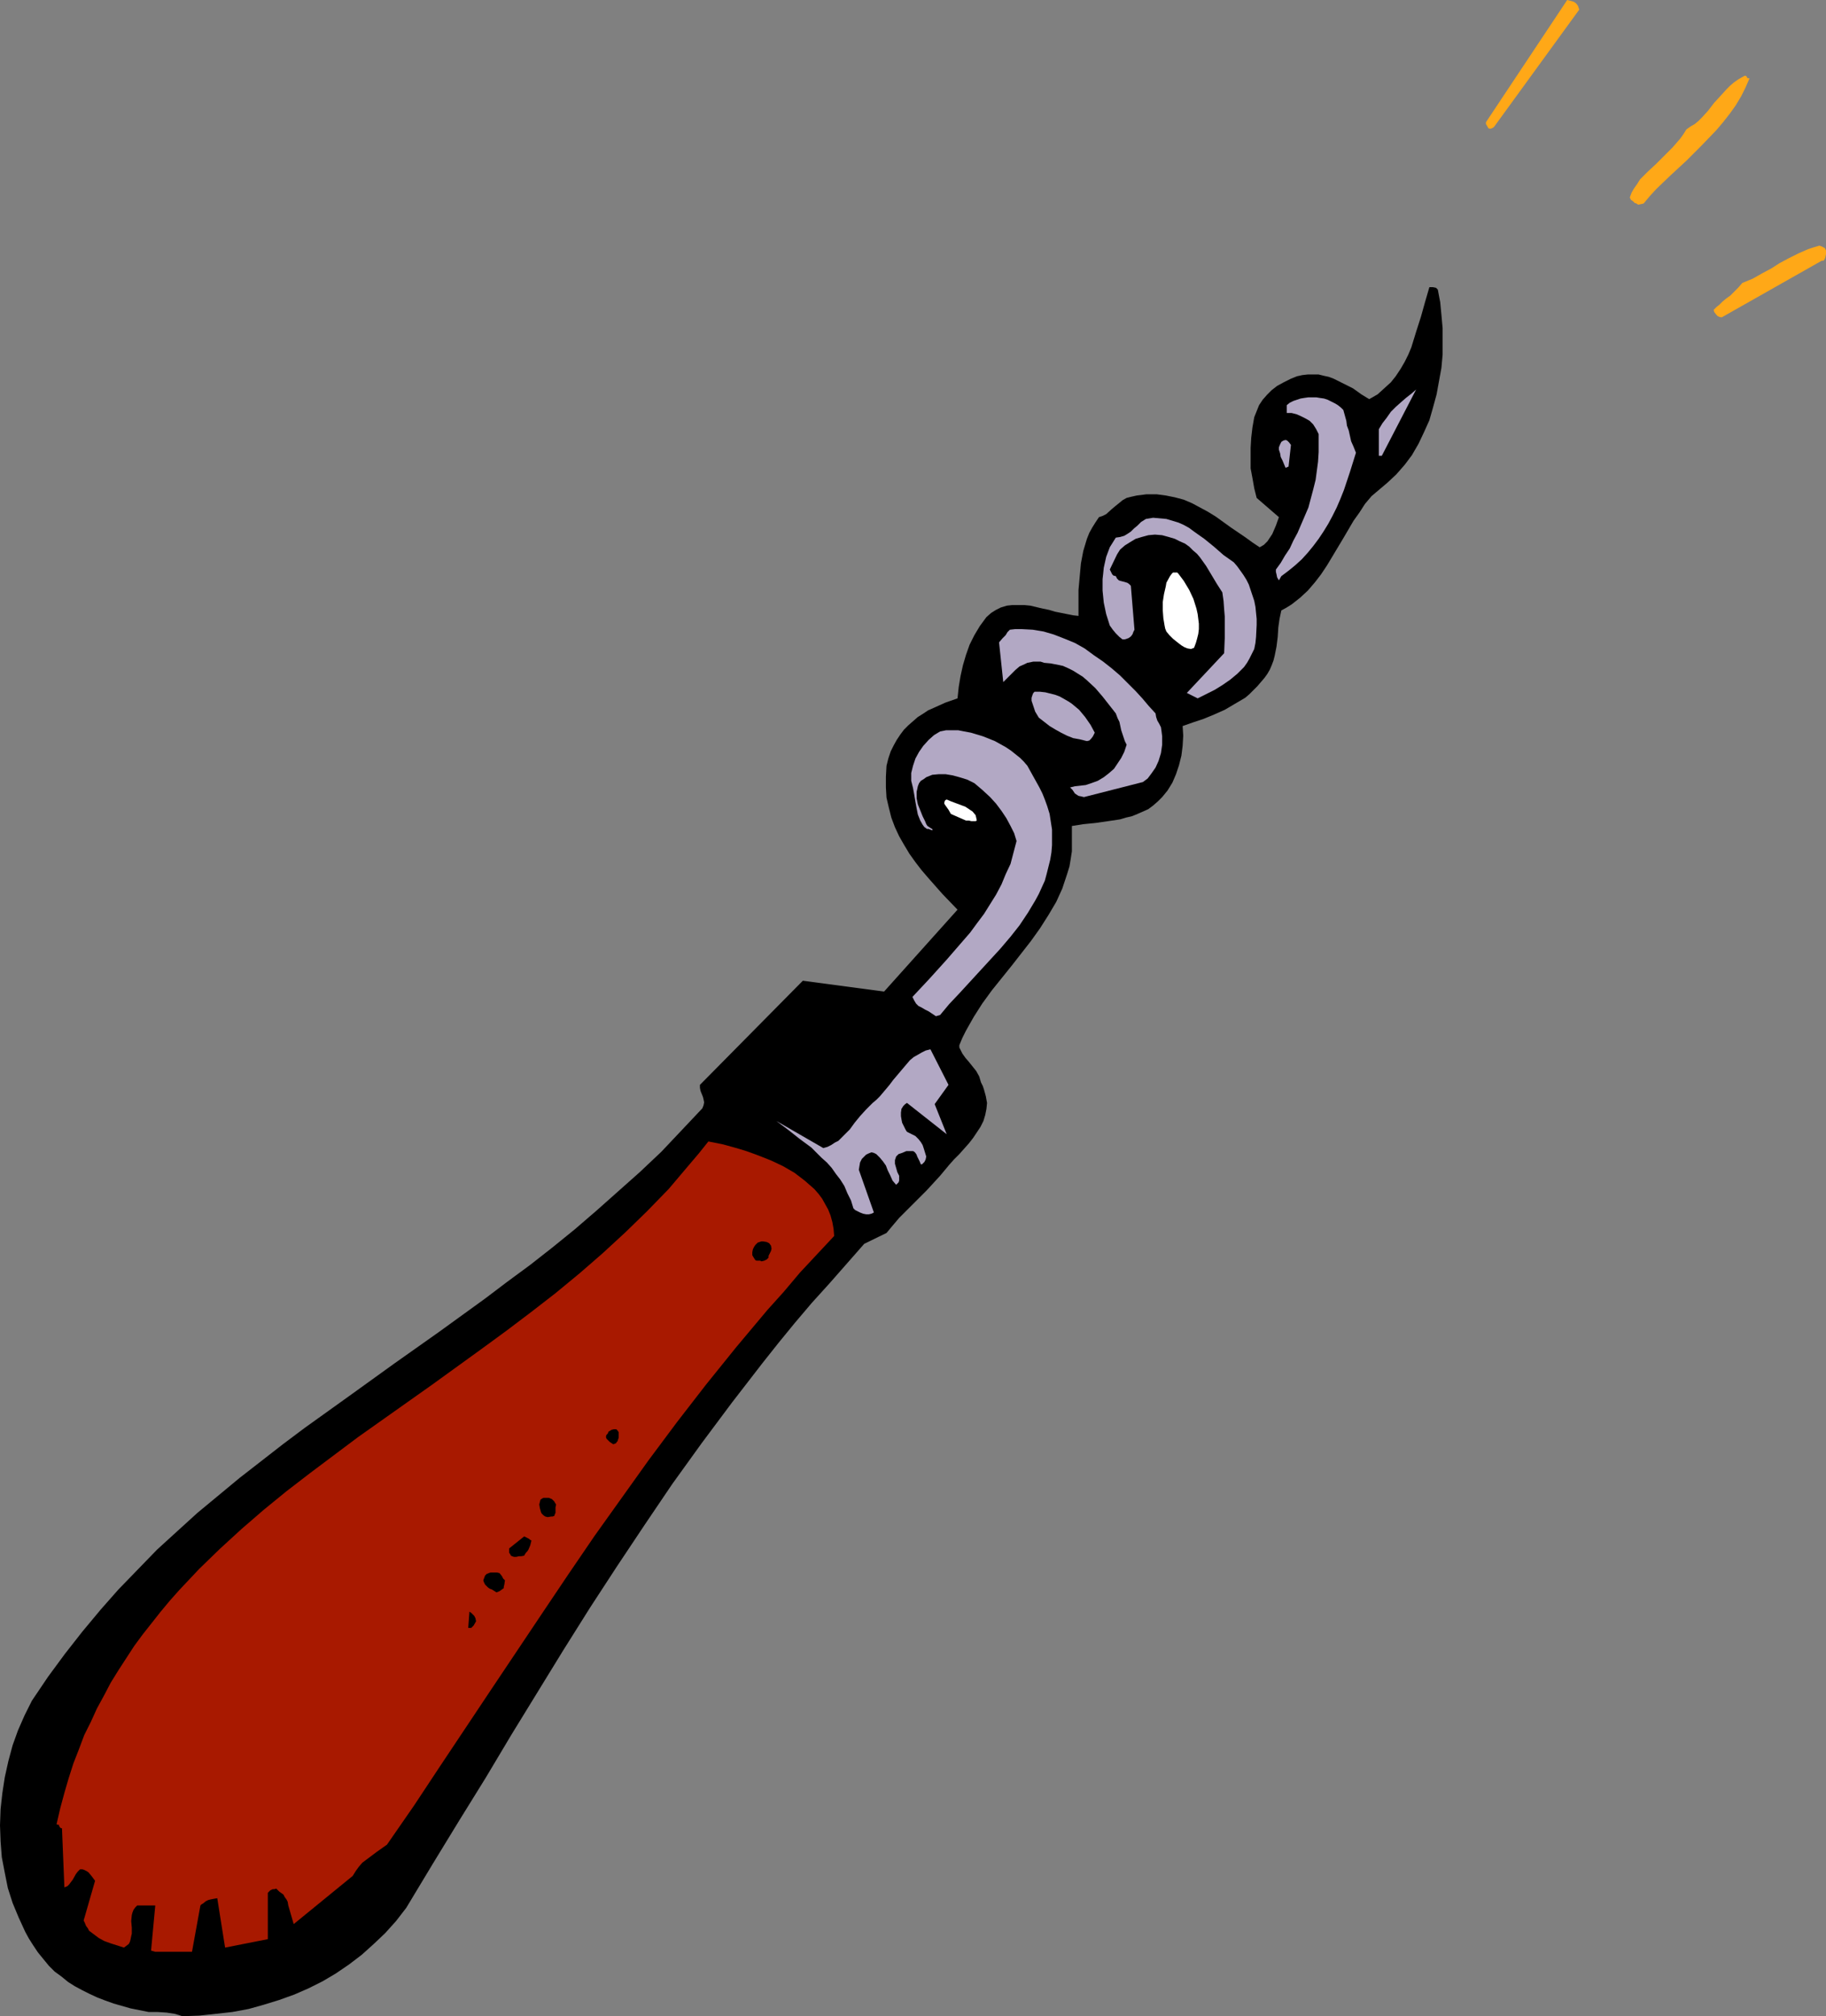 <?xml version="1.0" encoding="UTF-8" standalone="no"?>
<svg
   version="1.0"
   width="129.724mm"
   height="143.179mm"
   id="svg21"
   sodipodi:docname="Corkscrew 09.wmf"
   xmlns:inkscape="http://www.inkscape.org/namespaces/inkscape"
   xmlns:sodipodi="http://sodipodi.sourceforge.net/DTD/sodipodi-0.dtd"
   xmlns="http://www.w3.org/2000/svg"
   xmlns:svg="http://www.w3.org/2000/svg">
  <rect width="100%" height="100%" fill="#808080" stroke="none"/>
  <sodipodi:namedview
     id="namedview21"
     pagecolor="#ffffff"
     bordercolor="#000000"
     borderopacity="0.25"
     inkscape:showpageshadow="2"
     inkscape:pageopacity="0.0"
     inkscape:pagecheckerboard="0"
     inkscape:deskcolor="#d1d1d1"
     inkscape:document-units="mm" />
  <defs
     id="defs1">
    <pattern
       id="WMFhbasepattern"
       patternUnits="userSpaceOnUse"
       width="6"
       height="6"
       x="0"
       y="0" />
  </defs>
  <path
     style="fill:#000000;fill-opacity:1;fill-rule:evenodd;stroke:none"
     d="m 48.965,541.149 4.525,-0.162 4.525,-0.485 4.363,-0.485 4.363,-0.808 4.04,-1.131 4.202,-1.293 4.04,-1.454 3.717,-1.616 3.878,-1.939 3.555,-2.101 3.555,-2.424 3.394,-2.585 3.232,-2.909 3.07,-2.909 2.909,-3.232 2.747,-3.555 7.11,-11.796 7.11,-11.634 7.11,-11.473 6.949,-11.634 6.949,-11.311 6.949,-11.311 7.11,-11.311 7.272,-11.149 7.434,-11.149 7.434,-10.988 7.918,-10.988 8.08,-10.826 8.242,-10.665 4.363,-5.494 4.363,-5.332 4.525,-5.332 4.686,-5.171 4.686,-5.332 4.686,-5.332 5.979,-2.909 1.616,-1.939 1.778,-2.101 7.434,-7.433 1.778,-1.939 1.778,-1.939 2.424,-2.909 1.293,-1.454 1.454,-1.454 2.586,-2.909 1.131,-1.454 0.97,-1.454 0.97,-1.454 0.808,-1.616 0.485,-1.616 0.323,-1.616 0.162,-1.616 -0.323,-1.777 -0.485,-1.777 -0.323,-0.97 -0.485,-0.97 -0.485,-1.616 -0.808,-1.454 -1.939,-2.424 -0.97,-1.131 -0.808,-1.131 -0.485,-0.97 -0.323,-0.646 v -0.646 l 0.808,-1.939 0.97,-1.939 2.101,-3.716 2.262,-3.555 2.586,-3.555 5.333,-6.625 5.171,-6.625 2.424,-3.393 2.262,-3.555 2.101,-3.555 0.808,-1.777 0.808,-1.777 0.646,-1.939 0.646,-1.939 0.646,-2.101 0.323,-1.939 0.323,-2.101 v -2.262 -2.262 -2.262 l 3.07,-0.485 3.232,-0.323 3.394,-0.485 3.232,-0.485 1.616,-0.485 1.454,-0.323 1.616,-0.646 1.454,-0.646 1.454,-0.646 1.293,-0.97 1.293,-1.131 1.131,-1.131 1.454,-1.777 1.293,-2.101 0.97,-2.262 0.808,-2.424 0.646,-2.585 0.323,-2.585 0.162,-2.747 -0.162,-2.585 2.747,-0.97 2.909,-0.97 2.747,-1.131 2.909,-1.293 2.747,-1.616 2.747,-1.616 1.131,-0.97 1.131,-1.131 0.97,-0.97 0.97,-1.131 0.97,-1.131 0.808,-1.131 0.646,-1.131 0.485,-1.131 0.485,-1.293 0.323,-1.293 0.485,-2.424 0.323,-2.585 0.162,-2.585 0.323,-2.262 0.485,-2.262 1.454,-0.808 1.293,-0.808 2.262,-1.777 2.101,-1.939 1.939,-2.262 1.616,-2.101 1.616,-2.424 2.909,-4.848 1.454,-2.424 2.747,-4.686 1.616,-2.262 1.454,-2.262 1.778,-2.101 2.101,-1.777 2.101,-1.777 2.424,-2.262 2.262,-2.585 1.939,-2.585 1.778,-3.07 1.454,-3.07 1.454,-3.232 0.97,-3.393 0.97,-3.555 0.646,-3.555 0.646,-3.555 0.323,-3.555 v -3.555 -3.555 l -0.323,-3.555 -0.323,-3.393 -0.646,-3.393 -0.162,-0.162 -0.323,-0.323 -0.808,-0.162 h -0.97 l -1.131,3.878 -1.131,4.04 -1.293,4.04 -1.293,4.201 -0.808,1.939 -0.97,1.939 -1.131,1.939 -1.293,1.939 -1.293,1.616 -1.778,1.616 -1.778,1.616 -2.262,1.293 -2.101,-1.293 -2.262,-1.616 -2.586,-1.293 -2.586,-1.293 -1.293,-0.485 -1.454,-0.323 -1.293,-0.323 h -1.454 -1.454 l -1.454,0.162 -1.454,0.323 -1.616,0.646 -1.939,0.97 -1.778,0.97 -1.454,1.131 -1.293,1.293 -1.131,1.293 -0.97,1.454 -0.646,1.616 -0.646,1.616 -0.485,2.747 -0.323,2.747 -0.162,2.747 v 2.747 2.747 l 0.485,2.585 0.485,2.747 0.646,2.585 5.979,5.171 -0.808,2.262 -0.97,2.262 -0.646,0.97 -0.646,0.97 -0.97,0.97 -1.131,0.646 -1.939,-1.293 -1.778,-1.293 -4.04,-2.747 -4.04,-2.909 -2.101,-1.293 -2.101,-1.131 -2.101,-1.131 -2.262,-0.97 -2.424,-0.646 -2.424,-0.485 -2.424,-0.323 h -2.747 l -2.586,0.323 -1.454,0.323 -1.293,0.323 -1.131,0.646 -0.97,0.808 -0.808,0.646 -0.97,0.808 -1.616,1.454 -0.97,0.485 -0.97,0.323 -0.97,1.454 -0.808,1.293 -0.808,1.454 -0.646,1.616 -0.485,1.616 -0.485,1.616 -0.646,3.393 -0.323,3.555 -0.323,3.555 v 6.948 l -1.454,-0.162 -1.616,-0.323 -3.232,-0.646 -1.616,-0.485 -1.616,-0.323 -3.394,-0.808 -1.616,-0.162 h -1.616 -1.616 l -1.454,0.162 -1.616,0.485 -1.293,0.646 -1.293,0.808 -1.293,1.131 -1.778,2.424 -1.454,2.424 -1.293,2.585 -0.97,2.747 -0.808,2.747 -0.646,2.909 -0.485,2.909 -0.323,3.07 -3.232,1.131 -3.232,1.454 -1.454,0.646 -1.454,0.97 -1.293,0.808 -1.293,1.131 -1.293,1.131 -1.131,1.131 -0.97,1.293 -0.97,1.454 -0.808,1.454 -0.808,1.616 -0.646,1.939 -0.485,1.939 -0.162,2.909 v 2.909 l 0.162,2.747 0.646,2.747 0.646,2.585 0.97,2.585 1.131,2.424 1.293,2.262 1.454,2.424 1.616,2.262 1.616,2.101 1.939,2.262 3.717,4.201 4.04,4.201 -19.715,21.976 -21.816,-2.909 -27.634,27.954 v 0.808 l 0.162,0.808 0.646,1.616 0.162,0.646 0.162,0.808 -0.162,0.808 -0.323,0.808 -5.494,5.817 -5.494,5.817 -5.818,5.494 -5.818,5.171 -5.818,5.171 -5.818,5.009 -5.979,4.848 -5.979,4.686 -6.141,4.524 -5.979,4.524 -12.282,8.887 -12.12,8.564 -12.12,8.726 -11.958,8.564 -5.818,4.363 -5.818,4.524 -5.818,4.524 -5.656,4.686 -5.656,4.686 -5.333,4.848 -5.494,5.009 -5.171,5.332 -5.171,5.332 -4.848,5.494 -4.848,5.817 -4.686,5.979 -4.525,6.14 -4.363,6.463 -1.939,3.878 -1.778,4.04 -1.454,4.04 -1.131,4.201 -0.97,4.363 -0.646,4.201 -0.485,4.363 L 0,489.926 l 0.162,4.363 0.323,4.201 0.808,4.201 0.808,4.04 1.293,4.04 1.616,3.878 1.778,3.878 0.97,1.777 1.131,1.777 1.293,1.939 1.454,1.777 1.454,1.777 1.616,1.616 1.778,1.293 1.778,1.454 1.778,1.131 2.101,1.131 1.939,0.97 2.101,0.97 2.101,0.808 2.262,0.808 4.525,1.293 4.848,0.97 h 2.424 l 2.424,0.162 2.101,0.323 1.131,0.323 z"
     id="path1" />
  <path
     style="fill:#a81900;fill-opacity:1;fill-rule:evenodd;stroke:none"
     d="m 41.693,523.859 h 9.858 l 2.262,-12.442 0.323,-0.323 0.323,-0.162 0.808,-0.646 0.646,-0.323 0.646,-0.162 0.808,-0.162 0.97,-0.162 2.101,13.25 11.474,-2.262 v -12.442 l 0.323,-0.323 0.323,-0.323 0.646,-0.323 h 0.485 l 0.485,-0.162 0.808,0.808 1.131,0.808 0.323,0.646 0.485,0.646 0.323,0.646 0.162,0.97 1.454,5.009 15.837,-12.927 0.808,-1.293 0.808,-1.131 0.97,-1.131 1.293,-0.97 2.586,-1.939 2.747,-1.939 7.272,-10.503 6.949,-10.503 13.898,-20.844 13.736,-20.521 6.949,-10.341 6.949,-10.18 7.272,-10.18 7.272,-10.18 7.595,-10.18 7.757,-10.018 8.08,-10.018 8.403,-10.018 4.363,-4.848 4.363,-5.171 4.525,-4.848 4.686,-5.009 -0.162,-1.939 -0.323,-1.777 -0.485,-1.777 -0.646,-1.616 -0.808,-1.454 -0.808,-1.454 -0.97,-1.293 -1.131,-1.293 -1.293,-1.131 -1.293,-1.131 -2.747,-2.101 -3.07,-1.777 -3.07,-1.454 -2.424,-0.97 -2.101,-0.808 -2.262,-0.808 -2.101,-0.646 -4.04,-1.131 -4.04,-0.808 -2.586,3.232 -2.747,3.232 -5.333,6.302 -5.818,5.979 -5.818,5.655 -6.141,5.655 -6.141,5.332 -6.464,5.332 -6.464,5.009 -6.626,5.009 -6.626,4.848 -13.413,9.695 -6.626,4.686 -13.251,9.372 -6.464,4.848 -6.464,4.848 -6.302,4.848 -6.141,5.009 -5.979,5.171 -5.818,5.332 -5.494,5.332 -5.333,5.655 -2.586,2.909 -2.424,2.909 -2.424,3.07 -2.424,3.07 -2.262,3.07 -2.101,3.232 -2.101,3.232 -2.101,3.393 -1.778,3.393 -1.939,3.555 -1.616,3.555 -1.778,3.555 -1.454,3.878 -1.454,3.716 -1.293,4.04 -1.131,3.878 -1.131,4.201 -0.97,4.201 0.323,0.162 h 0.323 v 0.323 l 0.162,0.162 0.162,0.323 0.485,0.162 0.646,15.835 0.808,-0.323 0.485,-0.485 0.485,-0.646 0.485,-0.646 0.808,-1.454 0.485,-0.646 0.646,-0.646 h 0.646 l 0.485,0.162 0.646,0.323 0.485,0.323 0.808,0.97 0.485,0.646 0.485,0.646 -3.07,10.665 0.323,0.646 0.323,0.808 0.485,0.646 0.323,0.646 1.293,0.97 1.293,0.97 1.454,0.808 1.778,0.646 3.555,1.131 0.646,-0.485 0.646,-0.485 0.323,-0.646 0.162,-0.646 0.162,-0.808 0.162,-0.646 v -1.616 l -0.162,-1.777 0.162,-1.616 0.162,-0.646 0.323,-0.808 0.485,-0.646 0.485,-0.485 h 4.848 l -1.131,12.119 z"
     id="path2" />
  <path
     style="fill:#000000;fill-opacity:1;fill-rule:evenodd;stroke:none"
     d="m 126.371,436.926 h 0.162 l 0.162,-0.162 0.485,-0.485 0.646,-1.131 -0.162,-0.808 -0.323,-0.646 -0.485,-0.485 -0.323,-0.323 -0.485,-0.323 -0.323,4.363 z"
     id="path3" />
  <path
     style="fill:#000000;fill-opacity:1;fill-rule:evenodd;stroke:none"
     d="m 134.128,427.069 1.131,-0.808 v -0.323 l 0.162,-0.646 0.162,-1.131 -0.162,-0.162 -0.323,-0.323 -0.323,-0.646 -0.646,-0.808 -0.646,-0.162 h -0.646 -0.646 -0.485 l -0.485,0.162 -0.323,0.162 h -0.162 l -0.485,0.485 -0.485,1.293 0.162,0.485 0.323,0.646 0.323,0.323 0.485,0.485 0.485,0.323 0.485,0.162 1.293,0.808 z"
     id="path4" />
  <path
     style="fill:#000000;fill-opacity:1;fill-rule:evenodd;stroke:none"
     d="m 138.491,417.859 h 0.162 l 0.646,-0.162 h 0.646 l 0.808,-0.162 0.162,-0.323 0.323,-0.485 0.323,-0.323 0.323,-0.485 0.485,-1.131 0.162,-0.646 0.162,-0.646 -0.162,-0.162 h -0.162 l -0.323,-0.323 -1.293,-0.646 -4.04,3.232 v 0.323 0.485 0.323 l 0.323,0.485 0.162,0.323 0.323,0.162 0.485,0.162 z"
     id="path5" />
  <path
     style="fill:#000000;fill-opacity:1;fill-rule:evenodd;stroke:none"
     d="m 147.056,407.194 0.97,-0.162 h 0.323 l 0.485,-0.162 0.162,-0.485 0.162,-0.323 v -0.808 -0.646 l 0.162,-0.808 -0.323,-0.485 -0.162,-0.323 -0.323,-0.323 -0.323,-0.323 -0.808,-0.323 h -1.131 -0.323 l -0.323,0.162 -0.485,0.323 -0.162,0.646 -0.162,0.646 0.162,0.97 0.323,1.131 0.162,0.323 0.485,0.485 0.485,0.323 z"
     id="path6" />
  <path
     style="fill:#000000;fill-opacity:1;fill-rule:evenodd;stroke:none"
     d="m 165.478,387.32 v -0.162 l 0.323,-0.323 0.162,-0.485 0.162,-0.485 v -0.485 -0.97 l -0.323,-0.485 -0.323,-0.323 h -0.646 l -0.646,0.162 -0.485,0.323 -0.323,0.162 -0.162,0.485 -0.323,0.323 -0.162,0.323 v 0.485 l 0.162,0.323 0.323,0.323 0.485,0.485 0.97,0.646 z"
     id="path7" />
  <path
     style="fill:#000000;fill-opacity:1;fill-rule:evenodd;stroke:none"
     d="m 204.101,338.359 0.323,0.162 h 0.162 l 0.646,-0.162 0.646,-0.323 0.485,-0.485 v -0.485 l 0.323,-0.646 0.323,-0.646 0.162,-0.646 -0.162,-0.808 -0.485,-0.646 -0.646,-0.323 -0.97,-0.162 h -0.485 l -0.485,0.162 -0.485,0.162 -0.323,0.323 -0.323,0.323 -0.323,0.485 -0.323,0.646 -0.162,0.808 v 0.323 0.485 l 0.485,0.808 0.323,0.485 0.323,0.162 h 0.485 z"
     id="path8" />
  <path
     style="fill:#b2a8c4;fill-opacity:1;fill-rule:evenodd;stroke:none"
     d="m 234.643,325.432 -4.04,-11.473 0.162,-0.97 0.162,-0.97 0.485,-0.97 0.646,-0.646 0.162,-0.162 0.323,-0.323 0.646,-0.323 0.808,-0.323 0.646,0.162 0.646,0.323 0.97,0.97 0.808,0.97 0.808,1.131 0.485,1.293 0.646,1.293 0.646,1.454 0.97,1.131 0.323,-0.323 0.323,-0.323 0.162,-0.485 v -0.323 -0.97 l -0.485,-0.97 -0.323,-1.131 -0.323,-1.131 v -0.97 l 0.162,-0.485 0.162,-0.485 0.646,-0.646 0.97,-0.323 1.131,-0.485 h 1.293 0.485 l 0.323,0.162 0.323,0.323 0.323,0.485 0.162,0.485 0.323,0.646 0.323,0.646 0.323,0.808 h 0.323 l 0.162,-0.162 0.485,-0.485 0.323,-0.646 0.162,-0.808 -0.646,-2.101 -0.323,-0.97 -0.485,-0.808 -0.646,-0.808 -0.808,-0.808 -0.97,-0.485 -1.293,-0.646 -0.323,-0.485 -0.323,-0.646 -0.323,-0.646 -0.323,-0.646 -0.162,-0.808 -0.162,-0.97 v -0.97 l 0.162,-1.131 h 0.162 v -0.162 l 0.323,-0.485 0.485,-0.485 0.485,-0.323 10.666,8.402 -3.232,-8.079 3.717,-5.171 -4.848,-9.534 -1.293,0.323 -0.97,0.485 -1.131,0.646 -1.131,0.646 -0.97,0.808 -0.97,1.131 -1.778,2.101 -1.778,2.101 -0.97,1.293 -0.808,0.97 -1.778,2.101 -0.97,0.97 -0.97,0.808 -1.778,1.777 -1.616,1.777 -1.454,1.777 -1.293,1.777 -1.454,1.454 -1.616,1.616 -0.97,0.485 -0.97,0.646 -0.97,0.485 -1.131,0.323 -12.605,-7.271 3.232,2.424 3.07,2.424 3.07,2.262 2.747,2.747 1.454,1.293 1.293,1.454 1.131,1.616 1.131,1.454 1.131,1.777 0.808,1.939 0.97,1.939 0.646,2.101 0.485,0.485 0.646,0.323 0.646,0.323 0.808,0.323 0.808,0.162 h 0.808 l 0.646,-0.162 z"
     id="path9" />
  <path
     style="fill:#b2a8c4;fill-opacity:1;fill-rule:evenodd;stroke:none"
     d="m 252.419,272.432 2.424,-2.909 2.747,-2.909 5.494,-5.979 5.494,-5.979 2.747,-3.232 2.424,-3.07 2.262,-3.393 1.939,-3.232 0.97,-1.777 0.808,-1.777 0.808,-1.777 0.485,-1.777 0.485,-1.939 0.485,-1.939 0.323,-1.939 0.162,-1.939 v -2.101 -2.101 l -0.323,-2.101 -0.323,-2.101 -0.646,-2.101 -0.646,-1.777 -0.646,-1.616 -0.808,-1.616 -1.616,-2.909 -1.616,-2.909 -0.97,-1.131 -0.97,-0.97 -2.424,-1.939 -1.454,-0.97 -1.454,-0.808 -1.454,-0.808 -1.616,-0.646 -1.616,-0.646 -1.616,-0.485 -1.616,-0.485 -1.778,-0.323 -1.616,-0.323 h -1.616 -1.616 l -1.616,0.323 -1.616,0.97 -1.454,1.293 -1.454,1.616 -1.131,1.616 -0.97,1.777 -0.646,1.939 -0.485,1.939 v 0.97 1.131 l 0.485,1.939 0.323,1.777 0.323,1.939 0.323,1.777 0.323,1.616 0.646,1.616 0.646,1.131 0.485,0.646 0.485,0.323 0.162,0.162 h 0.485 l 0.808,0.323 h 0.323 l -0.162,-0.162 v -0.162 l -0.323,-0.162 -0.485,-0.323 -0.485,-0.323 -0.323,-0.485 -0.323,-0.808 -0.646,-1.293 -0.646,-1.616 -0.646,-1.616 -0.323,-1.616 v -1.777 l 0.162,-0.646 0.162,-0.808 0.323,-0.808 0.485,-0.646 0.808,-0.485 0.646,-0.485 0.808,-0.323 0.808,-0.323 1.778,-0.162 h 1.778 l 1.939,0.323 1.778,0.485 2.101,0.646 1.939,0.97 2.101,1.777 2.101,1.939 1.616,1.777 1.454,1.939 1.293,1.939 1.131,2.101 0.97,1.939 0.646,2.101 -0.808,3.07 -0.808,3.07 -1.293,2.747 -1.131,2.747 -1.454,2.747 -1.616,2.585 -1.616,2.585 -1.939,2.585 -1.778,2.424 -2.101,2.424 -4.202,4.848 -4.525,5.009 -4.686,5.009 0.485,0.97 0.485,0.808 0.646,0.646 0.97,0.485 0.808,0.485 0.97,0.485 0.97,0.646 0.97,0.646 z"
     id="path10" />
  <path
     style="fill:#ffffff;fill-opacity:1;fill-rule:evenodd;stroke:none"
     d="m 259.368,220.24 h 0.808 l 0.646,0.162 h 0.646 0.485 l 0.323,-0.162 -0.162,-0.808 -0.162,-0.646 -0.808,-0.97 -0.97,-0.646 -0.97,-0.646 -1.293,-0.485 -1.293,-0.485 -1.293,-0.485 -1.131,-0.485 -0.323,0.162 -0.162,0.162 -0.162,0.485 v 0.323 l 0.323,0.485 0.808,1.131 0.646,1.131 z"
     id="path11" />
  <path
     style="fill:#b2a8c4;fill-opacity:1;fill-rule:evenodd;stroke:none"
     d="m 291.041,213.939 15.837,-4.04 1.293,-0.97 0.97,-1.293 1.131,-1.616 0.808,-1.777 0.646,-2.101 0.323,-2.262 v -2.262 l -0.162,-1.293 -0.162,-1.131 -0.485,-0.97 -0.485,-0.808 -0.323,-0.97 -0.162,-0.97 -1.778,-1.939 -1.778,-2.101 -1.778,-1.939 -2.101,-2.101 -2.101,-2.101 -2.262,-1.939 -2.262,-1.777 -2.586,-1.777 -2.424,-1.777 -2.586,-1.454 -2.747,-1.131 -2.909,-1.131 -2.747,-0.808 -2.909,-0.485 -3.07,-0.162 h -1.616 l -1.454,0.162 -0.646,0.646 -0.485,0.808 -0.808,0.808 -0.97,1.131 1.131,10.665 1.131,-1.131 0.97,-0.97 1.131,-1.131 1.131,-0.97 1.454,-0.646 0.646,-0.323 0.808,-0.162 0.808,-0.162 h 0.97 0.97 l 0.97,0.323 1.778,0.162 1.616,0.323 1.616,0.323 1.454,0.646 1.293,0.646 1.293,0.808 1.293,0.808 1.131,0.97 2.262,2.101 1.939,2.262 1.778,2.262 1.778,2.262 0.485,1.293 0.485,0.97 0.485,2.262 0.646,1.939 0.323,0.97 0.485,0.97 -0.646,1.939 -0.808,1.616 -0.97,1.454 -0.97,1.454 -1.293,1.131 -1.454,1.131 -1.616,0.97 -1.778,0.646 -1.454,0.485 -1.454,0.162 -1.454,0.162 -1.293,0.323 0.646,0.646 0.646,0.97 0.485,0.323 0.485,0.323 0.808,0.162 z"
     id="path12" />
  <path
     style="fill:#b2a8c4;fill-opacity:1;fill-rule:evenodd;stroke:none"
     d="m 291.849,198.911 0.646,-0.162 0.485,-0.485 0.485,-0.646 0.485,-0.97 -1.131,-2.101 -1.454,-2.101 -1.616,-1.939 -1.939,-1.616 -0.97,-0.646 -1.131,-0.646 -1.131,-0.646 -1.293,-0.485 -1.293,-0.323 -1.293,-0.323 -1.454,-0.162 h -1.454 l -0.323,0.323 -0.162,0.323 -0.323,0.97 v 0.808 l 0.323,0.97 0.323,0.97 0.323,0.97 0.485,0.808 0.485,0.808 1.454,1.131 1.454,1.131 1.616,0.97 1.454,0.808 1.616,0.808 1.616,0.646 1.778,0.323 z"
     id="path13" />
  <path
     style="fill:#b2a8c4;fill-opacity:1;fill-rule:evenodd;stroke:none"
     d="m 321.584,187.439 4.525,-2.262 2.101,-1.293 2.101,-1.454 1.939,-1.616 0.808,-0.808 0.97,-0.97 0.808,-1.131 0.646,-1.131 0.646,-1.293 0.646,-1.293 0.323,-1.616 0.162,-1.616 0.162,-3.232 v -1.616 l -0.323,-3.232 -0.323,-1.616 -0.485,-1.454 -0.485,-1.454 -0.485,-1.454 -0.646,-1.293 -0.808,-1.293 -0.808,-1.131 -0.808,-1.131 -0.97,-1.131 -2.747,-1.939 -2.586,-2.262 -2.586,-2.101 -2.747,-1.939 -1.293,-0.97 -1.454,-0.808 -1.454,-0.646 -1.616,-0.485 -1.616,-0.485 -1.778,-0.162 -1.778,-0.162 -1.939,0.323 -1.293,0.808 -0.97,0.97 -0.97,0.808 -0.808,0.808 -0.97,0.646 -0.808,0.485 -1.131,0.323 -1.131,0.162 -0.808,1.293 -0.808,1.293 -0.485,1.293 -0.485,1.293 -0.323,1.454 -0.323,1.454 -0.162,1.616 -0.162,1.454 v 3.07 l 0.323,3.232 0.646,3.07 0.97,3.07 0.808,1.131 0.808,0.97 0.97,0.97 0.808,0.646 h 0.646 l 0.485,-0.162 0.485,-0.162 0.485,-0.323 0.323,-0.323 0.323,-0.485 0.162,-0.485 0.323,-0.646 -0.97,-11.796 -0.485,-0.485 -0.485,-0.323 -1.131,-0.323 -0.646,-0.162 -0.485,-0.162 -0.485,-0.485 -0.162,-0.323 -0.162,-0.323 -0.646,-0.162 -0.323,-0.323 -0.323,-0.646 -0.323,-0.646 1.939,-4.04 0.808,-1.293 1.293,-1.131 1.293,-0.808 1.616,-0.97 1.616,-0.485 1.778,-0.485 1.778,-0.162 1.939,0.162 1.778,0.485 1.616,0.485 1.293,0.646 1.454,0.646 1.131,0.808 0.97,0.97 1.131,0.97 0.808,0.97 1.616,2.262 2.909,4.848 1.454,2.262 0.323,2.262 0.162,2.262 0.162,1.939 v 1.939 3.878 l -0.162,4.04 -10.019,10.665 z"
     id="path14" />
  <path
     style="fill:#ffffff;fill-opacity:1;fill-rule:evenodd;stroke:none"
     d="m 319.806,174.189 0.808,-0.323 0.485,-1.293 0.323,-1.131 0.323,-1.293 0.162,-1.293 v -1.454 l -0.162,-1.293 -0.162,-1.293 -0.323,-1.454 -0.808,-2.585 -1.131,-2.424 -1.454,-2.424 -1.454,-1.939 -0.323,-0.323 h -0.485 -0.646 l -0.323,0.323 -0.485,0.646 -0.97,1.777 -0.162,0.97 -0.485,2.101 -0.323,2.101 v 2.262 l 0.162,2.101 0.323,1.939 0.162,0.808 0.323,0.808 0.808,0.97 0.97,0.97 0.808,0.646 0.808,0.646 0.646,0.485 0.808,0.485 0.808,0.323 z"
     id="path15" />
  <path
     style="fill:#b2a8c4;fill-opacity:1;fill-rule:evenodd;stroke:none"
     d="m 344.046,154.637 1.939,-1.454 1.778,-1.454 1.778,-1.616 1.616,-1.777 1.454,-1.777 1.454,-1.939 1.293,-1.939 1.293,-2.101 1.131,-2.101 1.131,-2.262 0.97,-2.262 0.97,-2.424 1.616,-4.848 1.616,-5.171 -0.646,-1.616 -0.646,-1.454 -0.646,-2.909 -0.485,-1.293 -0.162,-1.293 -0.808,-2.909 -0.646,-0.646 -0.808,-0.646 -0.808,-0.485 -0.97,-0.485 -0.97,-0.485 -0.97,-0.323 -1.131,-0.162 -0.97,-0.162 h -2.101 l -1.131,0.162 -0.97,0.162 -0.97,0.323 -0.97,0.323 -0.97,0.485 -0.808,0.646 v 2.101 h 1.293 l 1.293,0.323 1.131,0.485 1.293,0.646 1.131,0.646 0.97,0.97 0.808,1.293 0.646,1.293 v 2.424 2.424 l -0.162,2.585 -0.323,2.424 -0.323,2.424 -0.646,2.585 -0.646,2.424 -0.646,2.424 -0.97,2.262 -0.97,2.262 -0.97,2.262 -1.131,2.101 -0.97,2.101 -1.293,1.939 -1.131,1.939 -1.293,1.777 v 0.646 l 0.162,0.646 0.162,0.808 0.485,0.808 v 0 z"
     id="path16" />
  <path
     style="fill:#b2a8c4;fill-opacity:1;fill-rule:evenodd;stroke:none"
     d="m 345.985,125.228 0.646,-5.817 -0.485,-0.646 -0.485,-0.485 -0.323,-0.162 h -0.323 l -0.485,0.162 -0.485,0.323 -0.323,0.646 -0.323,0.808 v 0.646 l 0.323,0.97 0.162,0.97 0.485,0.97 0.808,1.939 z"
     id="path17" />
  <path
     style="fill:#b2a8c4;fill-opacity:1;fill-rule:evenodd;stroke:none"
     d="m 371.033,122.32 9.211,-17.774 -1.293,1.131 -1.454,1.131 -1.293,1.131 -1.454,1.293 -1.293,1.293 -1.131,1.616 -1.131,1.454 -0.97,1.616 v 7.11 z"
     id="path18" />
  <path
     style="fill:#ffa817;fill-opacity:1;fill-rule:evenodd;stroke:none"
     d="m 462.337,85.155 26.826,-15.189 h 0.323 0.162 l 0.323,-0.485 0.162,-0.485 0.162,-0.808 v -0.485 -0.485 l -0.162,-0.323 -0.162,-0.323 -0.323,-0.162 -0.323,-0.162 -0.323,-0.162 -0.485,-0.162 -1.616,0.485 -1.454,0.485 -2.586,1.131 -2.586,1.293 -2.424,1.293 -2.262,1.454 -2.424,1.293 -2.586,1.454 -2.747,1.131 -1.131,1.293 -1.131,1.131 -0.97,0.97 -1.131,0.808 -0.97,0.808 -0.808,0.808 -0.808,0.646 -0.808,0.808 0.162,0.162 v 0.323 l 0.646,0.808 0.323,0.323 0.323,0.162 0.485,0.162 z"
     id="path19" />
  <path
     style="fill:#ffa817;fill-opacity:1;fill-rule:evenodd;stroke:none"
     d="m 441.329,54.616 1.616,-1.939 1.778,-1.939 3.878,-3.716 4.202,-3.878 4.04,-4.04 4.04,-4.201 1.778,-2.101 1.778,-2.262 1.616,-2.262 1.454,-2.424 1.131,-2.262 1.131,-2.585 h -0.485 l -0.162,-0.162 -0.162,-0.323 -0.162,-0.162 v 0 h -0.485 l -0.162,0.162 -0.323,0.162 -1.131,0.646 -1.131,0.808 -0.97,0.808 -0.97,0.97 -1.616,1.777 -1.778,1.939 -1.616,2.101 -1.616,1.777 -0.97,0.97 -0.97,0.808 -1.131,0.646 -1.131,0.808 -0.808,1.293 -0.808,1.131 -2.101,2.424 -2.101,2.101 -2.262,2.262 -2.262,2.101 -2.101,2.101 -0.808,1.293 -0.808,1.131 -0.646,1.131 -0.485,1.293 0.323,0.646 0.485,0.323 0.485,0.485 0.485,0.162 0.485,0.323 z"
     id="path20" />
  <path
     style="fill:#ffa817;fill-opacity:1;fill-rule:evenodd;stroke:none"
     d="m 401.252,33.933 22.786,-31.348 -0.162,-0.485 -0.162,-0.485 -0.323,-0.485 -0.323,-0.323 -0.485,-0.323 -0.485,-0.162 L 421.452,0.162 420.806,0 398.99,32.802 v 0.162 0.323 l 0.485,0.808 0.162,0.323 0.485,0.162 0.485,-0.162 0.323,-0.162 z"
     id="path21" />
</svg>
